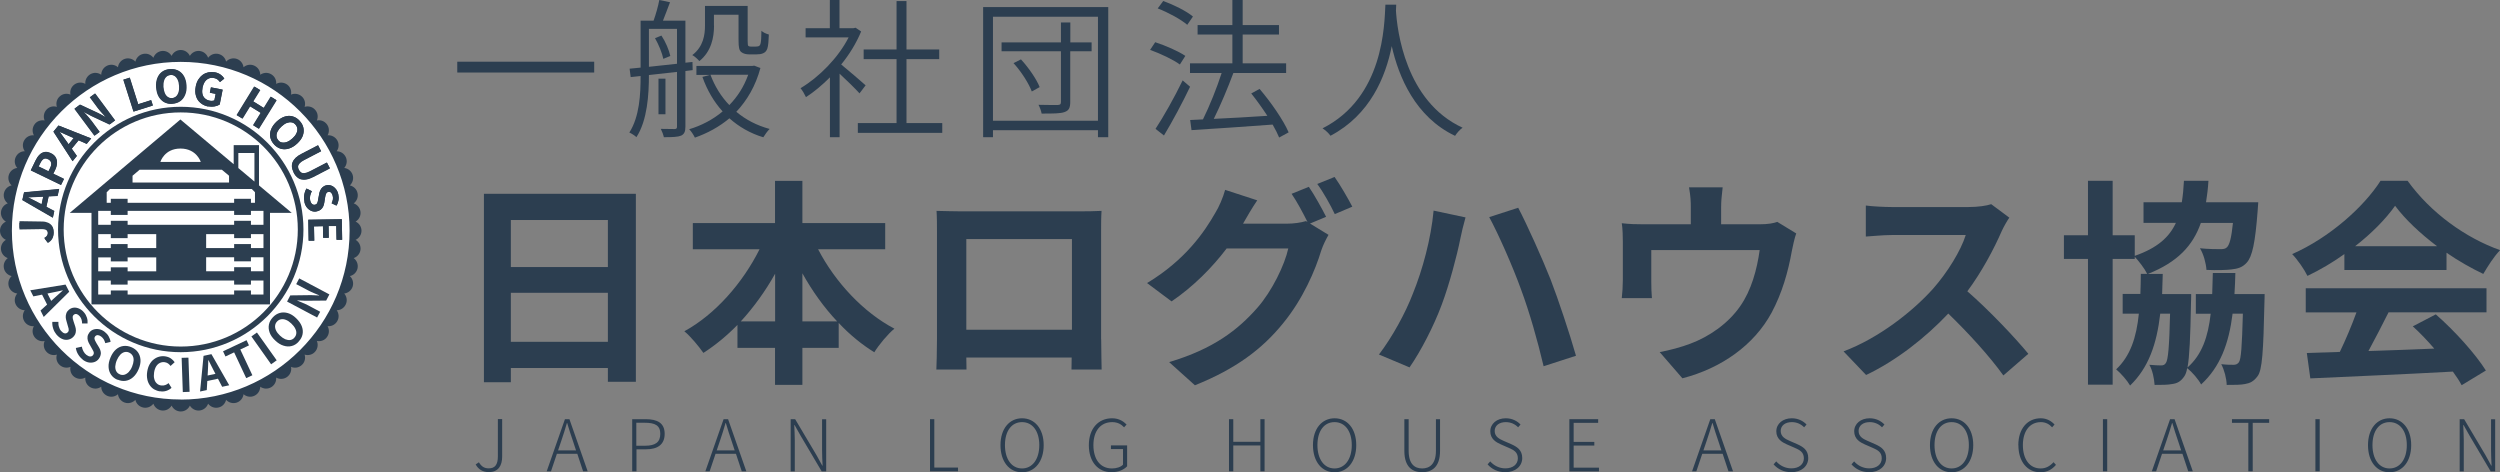 <?xml version="1.0" encoding="UTF-8"?>
<svg id="_レイヤー_2" data-name="レイヤー 2" xmlns="http://www.w3.org/2000/svg" viewBox="0 0 279.54 52.81">
  <rect x="0" y="0" width="279.54" height="52.81" fill="#808080" stroke="none"/>
  <defs>
    <style>
      .cls-1 {
        fill: #2c3e50;
      }

      .cls-2 {
        fill: #fff;
      }
    </style>
  </defs>
  <g id="PC">
    <g id="HEADER">
      <g>
        <g>
          <path class="cls-1" d="M71.1,21.67v21.02h-3.13v-1.54h-10.85v1.59h-3.01v-21.07h16.99ZM57.12,24.6v5.26h10.85v-5.26h-10.85ZM67.97,38.22v-5.48h-10.85v5.48h10.85Z"/>
          <path class="cls-1" d="M91.48,27.88c1.91,3.67,5.04,7.04,8.53,8.87-.73.59-1.74,1.81-2.25,2.64-1.42-.88-2.76-1.98-3.98-3.28v2.79h-4.06v4.13h-3.06v-4.13h-4.2v-2.57c-1.17,1.2-2.47,2.27-3.81,3.13-.51-.73-1.44-1.86-2.13-2.42,3.45-1.88,6.53-5.4,8.41-9.17h-7.46v-2.93h9.19v-4.72h3.06v4.72h9.26v2.93h-7.5ZM86.67,35.94v-5.33c-1.1,1.96-2.4,3.76-3.84,5.33h3.84ZM93.61,35.94c-1.47-1.56-2.79-3.4-3.89-5.38v5.38h3.89Z"/>
          <path class="cls-1" d="M123.13,37.92c0,.95.05,3.3.05,3.4h-3.37l.02-1.34h-11.78l.02,1.34h-3.37c.02-.12.07-2.25.07-3.42v-11.95c0-.68,0-1.69-.05-2.37,1,.02,1.93.05,2.59.05h13.44c.61,0,1.54,0,2.42-.05-.05.73-.05,1.64-.05,2.37v11.98ZM108.05,26.73v10.14h11.81v-10.14h-11.81Z"/>
          <path class="cls-1" d="M146.47,24.99l2.08,1.27c-.27.46-.61,1.15-.81,1.74-.66,2.2-2.05,5.45-4.28,8.16-2.32,2.86-5.26,5.08-9.85,6.92l-2.88-2.59c4.99-1.49,7.7-3.62,9.85-6.06,1.66-1.88,3.08-4.84,3.47-6.65h-6.89c-1.61,2.13-3.74,4.28-6.16,5.92l-2.74-2.05c4.3-2.59,6.43-5.74,7.63-7.85.39-.61.88-1.74,1.1-2.57l3.59,1.17c-.59.86-1.22,1.96-1.52,2.49l-.07.12h4.91c.76,0,1.59-.12,2.13-.29l.17.1c-.49-.98-1.17-2.27-1.78-3.15l1.93-.78c.61.88,1.47,2.44,1.93,3.35l-1.81.76ZM149.23,19.79c.64.9,1.54,2.47,1.98,3.32l-1.96.83c-.49-1.03-1.27-2.44-1.96-3.37l1.93-.78Z"/>
          <path class="cls-1" d="M160.3,23.55l3.57.76c-.2.68-.49,1.88-.59,2.42-.34,1.74-1.22,5.08-2.08,7.36-.88,2.37-2.32,5.16-3.59,6.99l-3.42-1.44c1.52-2,2.96-4.64,3.79-6.8,1.1-2.71,2.03-6.16,2.32-9.29ZM166.51,24.28l3.25-1.05c1,1.91,2.69,5.67,3.62,8.02.86,2.22,2.15,6.11,2.84,8.53l-3.62,1.17c-.68-2.88-1.56-5.99-2.54-8.63-.93-2.57-2.52-6.16-3.54-8.04Z"/>
          <path class="cls-1" d="M200.85,26.09c-.2.54-.39,1.47-.49,1.96-.42,2.35-1.08,4.69-2.27,6.92-1.96,3.62-5.62,6.21-9.97,7.33l-2.54-2.93c1.1-.2,2.44-.56,3.45-.95,2.03-.76,4.18-2.2,5.55-4.18,1.25-1.78,1.88-4.11,2.18-6.28h-12.12v3.57c0,.56.02,1.32.07,1.81h-3.37c.07-.61.12-1.39.12-2.05v-4.23c0-.54-.02-1.52-.12-2.1.86.1,1.56.12,2.49.12h5.23v-1.88c0-.68-.02-1.2-.2-2.25h3.76c-.12,1.05-.17,1.56-.17,2.25v1.88h4.25c1.03,0,1.61-.12,2.03-.27l2.13,1.3Z"/>
          <path class="cls-1" d="M224.68,24.33c-.2.27-.64,1.03-.86,1.52-.83,1.91-2.2,4.52-3.84,6.72,2.42,2.1,5.38,5.23,6.82,6.99l-2.79,2.42c-1.59-2.2-3.86-4.69-6.16-6.92-2.59,2.74-5.84,5.28-9.19,6.87l-2.52-2.64c3.94-1.49,7.72-4.45,10.02-7.02,1.61-1.83,3.1-4.25,3.64-5.99h-8.29c-1.03,0-2.37.15-2.88.17v-3.47c.66.1,2.15.17,2.88.17h8.6c1.08,0,2.05-.15,2.54-.32l2,1.49Z"/>
          <path class="cls-1" d="M253.22,32.86s0,.68-.02.98c-.12,5.43-.24,7.58-.78,8.24-.42.56-.81.76-1.39.86-.46.1-1.22.1-2.05.1-.02-.73-.27-1.69-.61-2.32.61.07,1.1.07,1.39.07.24,0,.42-.07.59-.29.24-.37.34-1.74.44-5.43h-1.15c-.42,3.37-1.39,5.96-3.52,7.92-.29-.56-1-1.39-1.56-1.83-.07.46-.2.76-.34.95-.39.56-.78.76-1.34.83-.46.1-1.2.1-1.96.1-.05-.71-.24-1.66-.59-2.25.59.05,1,.07,1.3.07.24,0,.42-.05.56-.29.24-.37.37-1.76.46-5.5h-1.1c-.39,3.42-1.32,6.06-3.37,8.04-.32-.56-1.03-1.37-1.56-1.81,1.59-1.49,2.27-3.57,2.54-6.23h-1.81v-2.2h1.98c.02-.71.05-1.47.05-2.25h.71c-.29-.59-.93-1.42-1.39-1.91v.24h-2.47v14.06h-2.76v-14.06h-2.69v-2.64h2.69v-6.09h2.76v6.09h2.47v2.3c2.52-.88,3.86-2.08,4.6-3.69h-3.62v-2.3h4.28c.12-.73.2-1.54.24-2.4h2.74c-.05.86-.15,1.64-.27,2.4h5.84l-.07.98c-.27,3.52-.59,5.08-1.22,5.77-.49.54-1,.68-1.74.76-.59.07-1.64.1-2.76.05-.05-.73-.32-1.76-.73-2.42.95.1,1.86.1,2.27.1.34,0,.56-.02.76-.22.27-.27.49-1.03.66-2.71h-3.59c-.88,2.52-2.59,4.38-5.92,5.7h1.66c-.02.78-.05,1.54-.07,2.25h3.25s0,.66-.02.95c-.07,3.86-.17,6.06-.39,7.26,1.61-1.42,2.3-3.42,2.59-6.01h-1.66v-2.2h1.83c.02-.73.05-1.52.07-2.35h2.52c-.02.81-.05,1.59-.1,2.35h3.4Z"/>
          <path class="cls-1" d="M262.14,28.41c-1.3.93-2.71,1.76-4.13,2.44-.34-.71-1.1-1.81-1.71-2.44,4.18-1.83,8.04-5.3,9.88-8.19h3.03c2.59,3.59,6.48,6.38,10.34,7.75-.73.76-1.37,1.81-1.88,2.66-1.34-.64-2.76-1.44-4.11-2.37v1.93h-11.42v-1.78ZM257.81,32.23h20.22v2.69h-10.95c-.71,1.44-1.52,2.96-2.25,4.33,2.35-.07,4.86-.17,7.36-.27-.76-.88-1.59-1.76-2.4-2.49l2.57-1.34c2.18,1.91,4.45,4.45,5.6,6.28l-2.71,1.64c-.24-.46-.59-.98-.98-1.52-5.74.32-11.78.56-15.94.76l-.39-2.84,3.69-.12c.66-1.37,1.34-2.98,1.86-4.42h-5.67v-2.69ZM272.5,27.53c-1.88-1.42-3.57-3.01-4.69-4.52-1.05,1.49-2.62,3.08-4.47,4.52h9.17Z"/>
        </g>
        <g>
          <path class="cls-1" d="M66.44,6.9v1.21h-15.31v-1.21h15.31Z"/>
          <path class="cls-1" d="M76.64,7.94v6.22c0,.54-.12.84-.49,1.01-.37.15-.94.17-1.92.17-.05-.25-.2-.66-.34-.93.73.02,1.35.02,1.52.02.22,0,.29-.07.29-.27v-6.12c-1.1.13-2.16.25-3.14.35,0,2.16-.17,5.06-1.4,6.95-.15-.17-.56-.42-.79-.52,1.15-1.79,1.26-4.32,1.26-6.32l-1.11.12-.12-.94,1.23-.12V2.31h1.45c.25-.69.52-1.64.64-2.31l1.2.25c-.27.69-.54,1.45-.79,2.06h2.51v4.7l.79-.08.02.91-.81.1ZM72.56,7.47c.96-.1,2.04-.22,3.14-.34v-3.9h-3.14v4.23ZM73.96,3.98c.46.69.86,1.64.99,2.28l-.78.32c-.13-.64-.51-1.58-.93-2.31l.71-.29ZM74.41,12.78h-.78v-3.98h.78v3.98ZM85.03,7.59c-.54,2.02-1.5,3.64-2.7,4.91,1.05.88,2.29,1.53,3.73,1.92-.24.22-.54.66-.71.93-1.47-.44-2.73-1.18-3.79-2.12-1.15.96-2.46,1.67-3.86,2.16-.13-.27-.4-.71-.64-.94,1.33-.39,2.63-1.06,3.74-1.99-.98-1.08-1.74-2.39-2.26-3.86l.83-.22h-1.5v-1.01h6.26l.2-.03.71.27ZM79.84,2.87c0,1.28-.29,2.88-1.64,3.96-.17-.2-.56-.56-.79-.67,1.23-.94,1.42-2.24,1.42-3.32V.66h4.77v3.91c0,.32.02.52.08.57.07.05.17.07.29.07h.51c.15,0,.32-.02.39-.07.08-.03.15-.15.19-.35.05-.24.07-.71.08-1.35.19.19.54.34.83.42-.02.62-.07,1.33-.17,1.57-.08.25-.25.44-.46.52-.19.1-.49.13-.76.13h-.83c-.29,0-.64-.07-.88-.27-.2-.19-.29-.44-.29-1.35V1.65h-2.75v1.21ZM79.44,8.36c.47,1.26,1.18,2.43,2.11,3.39.91-.93,1.64-2.07,2.11-3.39h-4.21Z"/>
          <path class="cls-1" d="M96.12,10.45c-.46-.51-1.47-1.5-2.24-2.21v7.1h-1.08v-6.69c-.88.88-1.79,1.64-2.68,2.21-.13-.29-.42-.79-.61-1,2.04-1.2,4.22-3.39,5.38-5.68h-4.81v-1.03h2.71V0h1.08v3.15h1.58l.22-.05.62.42c-.54,1.3-1.31,2.56-2.23,3.69.76.61,2.29,1.94,2.73,2.33l-.69.91ZM105.36,13.76v1.1h-9.44v-1.1h4.33v-7.15h-3.68v-1.08h3.68V.12h1.11v5.41h3.66v1.08h-3.66v7.15h4Z"/>
          <path class="cls-1" d="M123.92.79v14.55h-1.15v-.78h-11.74v.78h-1.1V.79h13.98ZM122.77,13.51V1.87h-11.74v11.63h11.74ZM122.05,5.73h-2.38v5.67c0,.66-.15.96-.64,1.13-.46.17-1.25.17-2.56.17-.05-.29-.2-.71-.35-.98,1.01.03,1.91.02,2.16.02.27-.02.35-.08.35-.34v-5.67h-6.64v-.99h6.64v-2.23h1.05v2.23h2.38v.99ZM114.16,6.64c.86.93,1.75,2.23,2.09,3.1l-.88.49c-.32-.88-1.18-2.23-2.04-3.17l.83-.42Z"/>
          <path class="cls-1" d="M131.94,7.22c-.73-.54-2.18-1.23-3.34-1.64l.57-.86c1.15.37,2.61,1.01,3.37,1.53l-.61.96ZM129.21,14.4c.86-1.3,2.11-3.51,3.03-5.41l.83.71c-.84,1.77-1.99,3.9-2.92,5.45l-.94-.74ZM132.76,2.78c-.71-.61-2.12-1.38-3.31-1.84l.62-.83c1.16.42,2.6,1.13,3.32,1.74l-.64.93ZM143.03,15.38c-.17-.42-.42-.91-.73-1.45-3.29.25-6.73.47-9.07.62l-.15-1.13,1.43-.07c.73-1.47,1.57-3.56,2.09-5.19h-3.54v-1.08h4.74v-3.22h-3.89v-1.06h3.89V0h1.15v2.8h4.06v1.06h-4.06v3.22h4.86v1.08h-5.9c-.61,1.65-1.45,3.64-2.19,5.13,1.79-.08,3.89-.2,5.99-.34-.56-.86-1.2-1.75-1.8-2.5l.93-.51c1.28,1.5,2.68,3.52,3.25,4.86l-1.05.57Z"/>
          <path class="cls-1" d="M156.09,1.2c.13,2.11,1.03,10.13,7.45,13.08-.32.22-.66.62-.84.91-4.45-2.11-6.31-6.61-7.08-10.03-.69,3.46-2.43,7.69-6.85,10.02-.17-.25-.54-.61-.89-.83,6.86-3.46,6.91-11.58,7.03-13.83h1.21l-.03.67Z"/>
        </g>
        <g>
          <path class="cls-1" d="M53.19,51.93l.36-.24c.29.49.62.68,1.1.68.69,0,1.02-.4,1.02-1.34v-4.17h.48v4.21c0,.96-.41,1.72-1.49,1.72-.67,0-1.17-.3-1.48-.87Z"/>
          <path class="cls-1" d="M64.54,50.74h-2.27l-.66,1.96h-.48l2.04-5.83h.5l2.04,5.83h-.51l-.65-1.96ZM64.41,50.36l-.35-1.06c-.24-.68-.43-1.3-.64-2h-.03c-.2.7-.4,1.32-.63,2l-.36,1.06h2.01Z"/>
          <path class="cls-1" d="M70.68,46.87h1.51c1.32,0,2.13.43,2.13,1.64s-.8,1.73-2.09,1.73h-1.06v2.46h-.48v-5.83ZM72.13,49.84c1.15,0,1.7-.39,1.7-1.33s-.58-1.24-1.74-1.24h-.94v2.57h.97Z"/>
          <path class="cls-1" d="M82.28,50.74h-2.27l-.66,1.96h-.48l2.04-5.83h.5l2.04,5.83h-.51l-.65-1.96ZM82.15,50.36l-.35-1.06c-.24-.68-.43-1.3-.64-2h-.03c-.2.7-.4,1.32-.63,2l-.36,1.06h2.01Z"/>
          <path class="cls-1" d="M88.41,46.87h.5l2.38,4.01.65,1.18h.04c-.03-.58-.06-1.16-.06-1.73v-3.45h.46v5.83h-.5l-2.37-4.01-.66-1.17h-.04c.02.56.06,1.1.06,1.69v3.49h-.46v-5.83Z"/>
          <path class="cls-1" d="M103.99,46.87h.48v5.41h2.65v.42h-3.13v-5.83Z"/>
          <path class="cls-1" d="M111.87,49.77c0-1.85,1.01-3,2.41-3s2.42,1.15,2.42,3-1,3.04-2.42,3.04-2.41-1.18-2.41-3.04ZM116.21,49.77c0-1.58-.77-2.57-1.93-2.57s-1.91.98-1.91,2.57.76,2.61,1.91,2.61,1.93-1.02,1.93-2.61Z"/>
          <path class="cls-1" d="M121.75,49.78c0-1.86,1.06-3.01,2.6-3.01.79,0,1.3.37,1.62.7l-.28.31c-.3-.32-.7-.58-1.33-.58-1.3,0-2.1.99-2.1,2.57s.76,2.61,2.07,2.61c.5,0,.98-.15,1.24-.42v-1.75h-1.35v-.41h1.81v2.34c-.37.39-.98.66-1.75.66-1.5,0-2.53-1.16-2.53-3.02Z"/>
          <path class="cls-1" d="M137.42,46.87h.48v2.53h3.03v-2.53h.47v5.83h-.47v-2.89h-3.03v2.89h-.48v-5.83Z"/>
          <path class="cls-1" d="M146.81,49.77c0-1.85,1.01-3,2.42-3s2.42,1.15,2.42,3-1,3.04-2.42,3.04-2.42-1.18-2.42-3.04ZM151.15,49.77c0-1.58-.77-2.57-1.93-2.57s-1.91.98-1.91,2.57.76,2.61,1.91,2.61,1.93-1.02,1.93-2.61Z"/>
          <path class="cls-1" d="M157.03,50.42v-3.55h.48v3.53c0,1.52.7,1.98,1.51,1.98s1.54-.46,1.54-1.98v-3.53h.46v3.55c0,1.84-.95,2.38-2,2.38s-1.99-.54-1.99-2.38Z"/>
          <path class="cls-1" d="M166.33,51.93l.3-.34c.42.48,1.02.78,1.69.78.86,0,1.4-.46,1.4-1.12,0-.7-.46-.93-1.03-1.18l-.87-.38c-.52-.23-1.18-.6-1.18-1.46s.74-1.46,1.73-1.46c.7,0,1.28.3,1.65.7l-.27.31c-.34-.35-.8-.58-1.38-.58-.74,0-1.24.39-1.24.99,0,.66.57.91.99,1.1l.87.38c.66.3,1.22.66,1.22,1.55s-.74,1.58-1.89,1.58c-.85,0-1.52-.35-1.98-.87Z"/>
          <path class="cls-1" d="M175.48,46.87h3.22v.41h-2.74v2.13h2.31v.41h-2.31v2.47h2.83v.42h-3.31v-5.83Z"/>
          <path class="cls-1" d="M192.61,50.74h-2.27l-.66,1.96h-.48l2.04-5.83h.5l2.04,5.83h-.51l-.65-1.96ZM192.48,50.36l-.35-1.06c-.24-.68-.43-1.3-.64-2h-.03c-.2.7-.4,1.32-.63,2l-.36,1.06h2.01Z"/>
          <path class="cls-1" d="M198.31,51.93l.3-.34c.42.48,1.02.78,1.69.78.86,0,1.4-.46,1.4-1.12,0-.7-.46-.93-1.03-1.18l-.87-.38c-.52-.23-1.18-.6-1.18-1.46s.74-1.46,1.73-1.46c.7,0,1.28.3,1.65.7l-.27.31c-.34-.35-.8-.58-1.38-.58-.74,0-1.24.39-1.24.99,0,.66.57.91.99,1.1l.87.38c.66.3,1.22.66,1.22,1.55s-.74,1.58-1.89,1.58c-.85,0-1.52-.35-1.98-.87Z"/>
          <path class="cls-1" d="M207.02,51.93l.3-.34c.42.48,1.02.78,1.69.78.86,0,1.4-.46,1.4-1.12,0-.7-.46-.93-1.03-1.18l-.87-.38c-.52-.23-1.18-.6-1.18-1.46s.74-1.46,1.73-1.46c.7,0,1.28.3,1.65.7l-.27.31c-.34-.35-.8-.58-1.38-.58-.74,0-1.24.39-1.24.99,0,.66.57.91.99,1.1l.87.38c.66.3,1.22.66,1.22,1.55s-.74,1.58-1.89,1.58c-.85,0-1.52-.35-1.98-.87Z"/>
          <path class="cls-1" d="M215.8,49.77c0-1.85,1.01-3,2.42-3s2.42,1.15,2.42,3-1,3.04-2.42,3.04-2.42-1.18-2.42-3.04ZM220.15,49.77c0-1.58-.77-2.57-1.93-2.57s-1.91.98-1.91,2.57.76,2.61,1.91,2.61,1.93-1.02,1.93-2.61Z"/>
          <path class="cls-1" d="M225.68,49.78c0-1.86,1.03-3.01,2.51-3.01.69,0,1.22.34,1.54.7l-.27.31c-.31-.35-.73-.58-1.26-.58-1.23,0-2.01.99-2.01,2.57s.76,2.61,1.98,2.61c.59,0,1.03-.25,1.45-.7l.27.3c-.45.52-.99.83-1.74.83-1.44,0-2.46-1.16-2.46-3.02Z"/>
          <path class="cls-1" d="M235.14,46.87h.48v5.83h-.48v-5.83Z"/>
          <path class="cls-1" d="M244.02,50.74h-2.27l-.66,1.96h-.48l2.04-5.83h.5l2.04,5.83h-.51l-.65-1.96ZM243.89,50.36l-.35-1.06c-.24-.68-.43-1.3-.64-2h-.03c-.2.7-.4,1.32-.63,2l-.36,1.06h2.01Z"/>
          <path class="cls-1" d="M251.4,47.28h-1.83v-.41h4.16v.41h-1.84v5.42h-.49v-5.42Z"/>
          <path class="cls-1" d="M258.9,46.87h.48v5.83h-.48v-5.83Z"/>
          <path class="cls-1" d="M264.78,49.77c0-1.85,1.01-3,2.41-3s2.42,1.15,2.42,3-1,3.04-2.42,3.04-2.41-1.18-2.41-3.04ZM269.12,49.77c0-1.58-.77-2.57-1.93-2.57s-1.91.98-1.91,2.57.76,2.61,1.91,2.61,1.93-1.02,1.93-2.61Z"/>
          <path class="cls-1" d="M275.03,46.87h.5l2.38,4.01.65,1.18h.04c-.03-.58-.06-1.16-.06-1.73v-3.45h.46v5.83h-.5l-2.37-4.01-.66-1.17h-.04c.02.56.06,1.1.06,1.69v3.49h-.46v-5.83Z"/>
        </g>
        <circle class="cls-2" cx="20.21" cy="25.79" r="19.16"/>
        <path class="cls-1" d="M20.21,11.94c-7.57,0-13.72,6.16-13.72,13.72s6.16,13.72,13.72,13.72,13.72-6.16,13.72-13.72-6.16-13.72-13.72-13.72ZM20.21,38.75c-7.23,0-13.09-5.86-13.09-13.09s5.86-13.09,13.09-13.09,13.09,5.86,13.09,13.09-5.86,13.09-13.09,13.09Z"/>
        <path class="cls-1" d="M39.82,26.86s-.04-.03-.06-.04c.39-.18.66-.57.66-1.02s-.27-.85-.66-1.02c.37-.22.6-.64.55-1.09-.05-.45-.36-.81-.76-.95.34-.26.53-.69.43-1.14-.09-.45-.44-.77-.86-.87.31-.29.45-.75.31-1.18-.14-.43-.52-.72-.94-.77.28-.32.37-.79.18-1.2h0c-.19-.42-.59-.66-1.02-.67.25-.35.29-.82.06-1.22h0c-.23-.39-.66-.6-1.08-.56.21-.37.2-.85-.07-1.22s-.72-.53-1.13-.44c.17-.39.11-.86-.2-1.2-.3-.34-.77-.45-1.17-.32.13-.41.02-.87-.32-1.17-.34-.3-.81-.37-1.2-.2.08-.42-.07-.87-.44-1.13s-.84-.28-1.22-.07c.04-.43-.16-.85-.56-1.08-.39-.23-.87-.19-1.22.06,0-.43-.25-.83-.67-1.02h0c-.42-.19-.88-.1-1.2.18-.05-.42-.34-.8-.77-.94-.43-.14-.89,0-1.18.31-.09-.42-.42-.76-.87-.86s-.88.09-1.14.43c-.14-.4-.5-.71-.95-.76-.45-.05-.87.18-1.09.55-.18-.39-.57-.66-1.02-.66s-.85.27-1.02.66c-.22-.37-.64-.6-1.09-.55-.45.05-.81.36-.95.76-.26-.34-.69-.53-1.14-.43h0c-.45.09-.77.44-.87.86-.29-.31-.75-.45-1.18-.31-.43.14-.72.52-.77.94-.32-.28-.79-.37-1.2-.18h0c-.42.19-.66.59-.67,1.02-.35-.25-.82-.29-1.22-.06-.39.23-.6.66-.56,1.08-.37-.21-.85-.2-1.22.07s-.53.72-.44,1.13c-.39-.17-.86-.11-1.2.2h0c-.34.3-.45.77-.32,1.17-.41-.13-.87-.02-1.17.32s-.37.81-.2,1.2c-.42-.08-.87.07-1.13.44s-.28.84-.07,1.22c-.43-.04-.85.16-1.08.56h0c-.23.39-.19.87.06,1.22-.43,0-.83.25-1.02.67-.19.42-.1.88.18,1.2-.42.05-.8.34-.94.77-.14.43,0,.89.31,1.18-.42.09-.76.42-.86.87H.44c-.09.45.09.88.43,1.14-.4.14-.71.5-.76.95-.05.45.18.87.55,1.09-.39.18-.66.57-.66,1.02s.27.85.66,1.02c-.37.22-.6.64-.55,1.09.05.45.36.81.76.95-.34.26-.53.69-.43,1.14H.44c.09.45.44.77.86.87-.31.29-.45.75-.31,1.18.14.43.52.72.94.77-.28.32-.37.79-.18,1.2s.59.66,1.02.67c-.25.35-.29.82-.06,1.22s.66.6,1.08.56c-.21.37-.2.85.07,1.22.27.37.72.53,1.13.44-.17.39-.11.86.2,1.2h0c.3.34.77.45,1.17.32-.13.41-.02.87.32,1.17h0c.34.3.81.37,1.2.2-.08.42.07.87.44,1.13s.84.28,1.22.07c-.04.43.16.85.56,1.08s.87.19,1.22-.06c0,.43.25.83.67,1.02.42.19.88.1,1.2-.18.05.42.34.8.77.94.43.14.89,0,1.18-.31.09.42.42.76.87.86h0c.45.09.88-.09,1.14-.43.14.4.5.71.95.76.45.05.87-.18,1.09-.55.18.39.57.66,1.02.66s.85-.27,1.02-.66c.22.37.64.6,1.09.55.45-.05.81-.36.95-.76.26.34.69.53,1.14.43.45-.09.77-.44.87-.86.29.31.75.45,1.18.31.43-.14.72-.52.77-.94.32.28.79.37,1.2.18.42-.19.66-.59.67-1.02.35.25.82.29,1.22.06.39-.23.6-.66.56-1.08.37.21.85.2,1.22-.07s.53-.72.44-1.13c.39.17.86.11,1.2-.2h0c.34-.3.45-.77.32-1.17.41.13.87.02,1.17-.32h0c.3-.34.37-.81.2-1.2.42.08.87-.07,1.13-.44.27-.37.28-.84.07-1.22.43.04.85-.16,1.08-.56h0c.23-.39.19-.87-.06-1.22.43,0,.83-.25,1.02-.67h0c.19-.42.1-.88-.18-1.2.42-.05.8-.34.94-.77.14-.43,0-.89-.31-1.18.42-.09.76-.42.86-.87h0c.09-.45-.09-.88-.43-1.14.4-.14.71-.5.76-.95.04-.43-.15-.82-.48-1.05ZM20.21,44.67c-10.41,0-18.88-8.47-18.88-18.88S9.8,6.92,20.21,6.92s18.88,8.47,18.88,18.88-8.47,18.88-18.88,18.88Z"/>
        <path class="cls-1" d="M28.96,20.73v-4.5h-2.83v2.13l-5.96-5-12.37,10.44h2.43v10.24h19.96v-10.24h2.43l-3.66-3.07ZM26.65,17.11h1.8v3.19l-1.8-1.51v-1.68ZM20.18,16.61c1.81,0,2.27,1.5,2.27,1.5h-4.52s.44-1.5,2.25-1.5ZM14.82,19.65l.79-.67h9.2l.8.67v.76h-10.79v-.76ZM11.94,21.49l.36-.36h15.85l.36.36v1.19h-.45v-.45h-1.88v.45h-11.91v-.45h-1.88v.45h-.46v-1.19ZM10.98,26.18h1.41v.45h1.88v-.45h3.2v1.56h-3.2v-.45h-1.88v.45h-1.41v-1.56ZM10.98,28.78h1.41v.45h1.88v-.45h3.2v1.56h-3.2v-.45h-1.88v.45h-1.41v-1.56ZM29.46,32.93h-1.4v-.45h-1.88v.45h-11.91v-.45h-1.88v.45h-1.41v-1.56h1.41v.45h1.88v-.45h11.91v.45h1.88v-.45h1.4v1.56ZM29.46,30.33h-1.4v-.45h-1.88v.45h-3.13v-1.56h3.13v.45h1.88v-.45h1.4v1.56ZM29.46,27.74h-1.4v-.45h-1.88v.45h-3.13v-1.56h3.13v.45h1.88v-.45h1.4v1.56ZM29.46,25.14h-1.4v-.45h-1.88v.45h-11.91v-.45h-1.88v.45h-1.41v-1.56h1.41v.45h1.88v-.45h11.91v.45h1.88v-.45h1.4v1.56Z"/>
        <g>
          <path class="cls-1" d="M6,25.96c0,.27-.06.5-.18.69-.11.19-.28.34-.5.46l-.37-.52c.14-.07.24-.15.3-.25s.1-.19.1-.3c0-.17-.05-.29-.15-.38-.1-.09-.28-.13-.54-.14l-2.48-.04v-.75s2.55.04,2.55.04c.24,0,.45.05.64.13s.34.21.46.38c.11.17.17.39.16.66Z"/>
          <path class="cls-1" d="M5.91,24.32l-3.4-1.97.19-.86,3.92-.37-.17.77-2.02.1c-.2.01-.41.02-.63.03-.22,0-.43.02-.64.03v.02c.18.09.37.18.57.28s.38.2.56.29l1.79.94-.16.74ZM5.13,23.39l-.57-.12.38-1.74.57.12-.38,1.74Z"/>
          <path class="cls-1" d="M6.82,20.67l-3.37-1.64.54-1.11c.12-.25.26-.46.43-.62.16-.17.35-.27.56-.31s.45,0,.72.13c.25.12.44.28.54.48.11.2.15.41.14.65-.02.23-.08.47-.2.71l-.22.45,1.2.58-.33.67ZM5.42,19.15l.2-.41c.11-.23.15-.43.1-.59-.04-.16-.16-.29-.35-.38-.19-.09-.36-.1-.49-.02-.14.08-.26.24-.37.47l-.19.38,1.11.54Z"/>
          <path class="cls-1" d="M8.12,18.01l-2.14-3.3.56-.68,3.66,1.45-.5.61-1.85-.83c-.19-.08-.38-.17-.58-.26-.2-.09-.39-.18-.58-.26v.02c.11.17.24.33.37.51.13.18.25.35.37.51l1.17,1.65-.48.59ZM7.85,16.83l-.45-.37,1.13-1.38.45.37-1.13,1.38Z"/>
          <path class="cls-1" d="M10.58,15.15l-2.23-3.01.61-.45,2.06.96.79.43h.02c-.13-.16-.28-.32-.43-.49-.16-.17-.3-.34-.43-.52l-.89-1.2.57-.42,2.23,3.01-.61.45-2.06-.97-.78-.42-.02.02c.13.15.28.31.43.48.15.17.29.34.42.51l.89,1.21-.57.42Z"/>
          <path class="cls-1" d="M14.94,12.48l-1.13-3.57.71-.23.94,2.98,1.45-.46.19.6-2.17.68Z"/>
          <path class="cls-1" d="M19.3,11.61c-.33.02-.62-.04-.89-.18-.26-.14-.47-.35-.63-.64-.16-.28-.25-.63-.28-1.04-.03-.4.02-.75.15-1.05s.31-.53.55-.69c.24-.17.53-.26.86-.28.33-.02.63.04.89.17.26.14.47.34.63.62.16.28.25.62.28,1.02.03.41-.02.76-.15,1.06-.12.3-.3.54-.54.71-.24.17-.53.27-.86.29ZM19.26,10.97c.19-.01.34-.08.47-.19.13-.12.23-.28.29-.48.06-.2.08-.44.07-.7-.02-.27-.07-.49-.15-.68-.09-.19-.2-.33-.34-.42-.14-.09-.31-.14-.49-.12s-.34.07-.47.18-.23.26-.29.46c-.06.19-.08.42-.07.69.02.27.07.49.15.69.08.19.2.34.34.44s.31.14.49.13Z"/>
          <path class="cls-1" d="M23.28,11.91c-.33-.07-.61-.2-.85-.4-.24-.2-.4-.45-.5-.77-.1-.31-.11-.67-.03-1.08.06-.3.16-.57.3-.78.14-.22.31-.39.5-.53.19-.13.41-.22.64-.26.23-.04.47-.04.71,0,.26.05.48.15.65.28.17.13.3.27.39.42l-.49.39c-.08-.1-.16-.2-.26-.28-.1-.08-.23-.14-.4-.17-.21-.04-.4-.03-.57.04-.18.07-.33.19-.45.36-.12.17-.21.39-.27.65-.05.27-.06.5-.02.71.04.21.13.38.28.51.14.14.33.23.57.27.09.02.18.02.27.01.09,0,.16-.03.22-.06l.15-.72-.65-.13.12-.6,1.31.26-.33,1.66c-.15.1-.34.17-.56.21s-.47.04-.72-.01Z"/>
          <path class="cls-1" d="M26.49,12.88l1.98-3.19.64.39-.78,1.26,1.2.75.78-1.26.63.39-1.98,3.19-.63-.39.85-1.38-1.2-.75-.85,1.38-.64-.39Z"/>
          <path class="cls-1" d="M30.64,16.14c-.22-.24-.36-.51-.42-.8s-.02-.59.1-.89.33-.59.63-.87c.3-.27.6-.46.91-.55.31-.09.6-.1.88-.01.28.08.54.24.76.49.23.25.37.51.43.8.06.29.03.58-.08.88-.11.3-.32.58-.62.86-.3.28-.6.46-.92.56-.31.1-.61.1-.89.03-.28-.08-.54-.24-.77-.48ZM31.12,15.7c.13.14.27.22.45.24s.36,0,.55-.08c.2-.08.39-.21.59-.39.2-.18.34-.36.43-.55.09-.18.13-.36.11-.53-.02-.17-.09-.32-.21-.46s-.27-.22-.44-.25c-.17-.03-.35,0-.54.07s-.38.21-.58.39c-.2.18-.34.36-.44.55-.1.19-.14.37-.12.54.01.17.08.33.21.46Z"/>
          <path class="cls-1" d="M32.85,19.3c-.11-.21-.17-.4-.2-.59s0-.37.07-.55.19-.35.35-.5c.17-.16.39-.31.67-.45l1.83-.95.34.66-1.89.98c-.23.12-.4.24-.51.36-.11.12-.17.24-.18.37s.02.25.09.38c.07.13.16.23.26.3.11.07.24.09.4.07.16-.02.36-.09.59-.2l1.89-.98.33.64-1.83.95c-.28.14-.53.24-.75.28-.23.05-.43.04-.62,0s-.34-.13-.48-.26c-.14-.13-.26-.29-.37-.49Z"/>
          <path class="cls-1" d="M34.05,22.54c-.06-.24-.07-.49-.03-.75.04-.25.12-.49.25-.71l.6.3c-.09.16-.15.33-.19.51s-.03.35,0,.51c.04.19.12.33.21.41.1.08.21.11.34.08.09-.02.16-.06.2-.12.04-.06.08-.14.1-.23.02-.09.04-.2.06-.32l.1-.53c.02-.13.06-.27.12-.4.06-.13.14-.25.25-.35.11-.1.25-.18.43-.22.2-.05.39-.03.57.04.18.07.34.19.48.36.14.17.24.37.29.62.05.22.06.43.02.65-.04.22-.11.42-.23.6l-.54-.26c.07-.14.11-.27.14-.41.02-.14.02-.28-.02-.44-.04-.16-.1-.27-.19-.35-.09-.08-.19-.1-.32-.07-.08.02-.15.06-.19.13-.04.07-.08.15-.1.24-.02.09-.04.2-.06.31l-.08.52c-.02.16-.07.31-.13.44s-.15.24-.26.33-.25.16-.43.2c-.2.05-.39.04-.58-.03s-.36-.19-.51-.36c-.15-.17-.26-.4-.32-.69Z"/>
          <path class="cls-1" d="M34.47,24.58l3.75-.06.04,2.3h-.63s-.03-1.54-.03-1.54h-.86s.02,1.32.02,1.32h-.63s-.02-1.3-.02-1.3l-1,.02.03,1.6h-.63s-.04-2.34-.04-2.34Z"/>
        </g>
        <g>
          <path class="cls-1" d="M6,26c0,.27-.05.5-.15.69-.11.19-.27.35-.49.48l-.39-.5c.13-.08.23-.16.29-.26.06-.1.09-.2.09-.3,0-.17-.06-.29-.16-.37-.1-.08-.28-.12-.54-.12l-2.48.04v-.75s2.53-.04,2.53-.04c.24,0,.45.03.65.11.2.08.35.2.47.37.12.17.18.39.18.66Z"/>
          <path class="cls-1" d="M5.9,24.35l-3.41-1.97.19-.86,3.92-.37-.17.77-2.02.1c-.2.01-.41.02-.63.03-.22,0-.43.02-.64.03v.02c.18.09.37.18.57.28.19.1.38.2.56.29l1.79.94-.16.74ZM5.12,23.41l-.57-.12.38-1.74.57.12-.38,1.74Z"/>
          <path class="cls-1" d="M6.81,20.69l-3.37-1.63.54-1.11c.12-.25.26-.46.42-.62.16-.17.35-.27.56-.31.21-.04.45,0,.72.13.25.12.44.28.55.48s.16.41.14.65c-.02.23-.08.47-.2.72l-.22.45,1.2.58-.33.67ZM5.41,19.18l.2-.4c.11-.23.15-.43.1-.59-.04-.16-.16-.29-.35-.38-.19-.09-.36-.1-.49-.02s-.26.24-.37.47l-.19.38,1.11.54Z"/>
          <path class="cls-1" d="M8.11,18.03l-2.14-3.3.56-.69,3.66,1.44-.5.61-1.85-.82c-.19-.08-.38-.17-.58-.26-.2-.09-.39-.18-.58-.26v.02c.11.16.24.33.37.51.13.18.25.35.37.51l1.17,1.65-.48.59ZM7.84,16.85l-.45-.37,1.13-1.38.45.37-1.13,1.38Z"/>
          <path class="cls-1" d="M10.55,15.18l-2.24-3.01.61-.46,2.06.96.79.42.02-.02c-.13-.15-.28-.3-.44-.48-.16-.17-.3-.34-.43-.51l-.89-1.2.57-.42,2.24,3.01-.61.46-2.06-.97-.78-.42-.02.02c.13.15.28.31.43.48.15.17.29.34.42.51l.9,1.21-.57.43Z"/>
          <path class="cls-1" d="M14.92,12.48l-1.14-3.57.71-.23.95,2.97,1.45-.46.19.6-2.16.69Z"/>
          <path class="cls-1" d="M19.25,11.61c-.33.02-.63-.04-.89-.18-.26-.14-.47-.35-.63-.63-.16-.28-.25-.63-.28-1.04-.03-.4.02-.75.14-1.05s.3-.53.54-.7c.24-.17.53-.26.86-.29.33-.02.63.04.89.17.26.14.47.34.63.62.16.28.25.61.28,1.02.03.41-.02.76-.14,1.06-.12.3-.3.54-.54.71-.24.17-.52.27-.86.29ZM19.21,10.97c.19-.01.34-.08.47-.19.13-.12.22-.28.28-.48.06-.2.08-.44.06-.7-.02-.27-.07-.49-.16-.68-.09-.19-.2-.32-.34-.42-.14-.09-.31-.13-.49-.12s-.34.07-.47.19-.22.27-.28.46-.08.43-.06.69.07.49.15.69.2.34.34.44c.14.1.31.14.49.13Z"/>
          <path class="cls-1" d="M23.26,11.91c-.33-.07-.61-.2-.85-.4-.24-.2-.41-.45-.5-.77-.1-.31-.11-.67-.03-1.08.06-.3.16-.57.3-.78s.3-.39.5-.53c.19-.13.41-.22.64-.27.23-.04.47-.04.71,0,.26.05.48.15.65.28s.3.27.39.42l-.48.39c-.08-.1-.16-.2-.26-.28-.1-.08-.23-.14-.4-.17-.2-.04-.4-.03-.57.04-.18.07-.33.19-.45.36-.12.17-.21.39-.26.65-.05.27-.06.5-.02.71s.14.38.28.51.33.23.57.27c.09.02.18.02.27.01.09,0,.16-.03.22-.06l.14-.72-.65-.13.12-.6,1.31.26-.33,1.66c-.15.1-.34.17-.56.21s-.47.04-.72,0Z"/>
          <path class="cls-1" d="M26.45,12.86l1.96-3.19.64.39-.78,1.26,1.21.74.78-1.26.63.39-1.97,3.19-.63-.39.85-1.38-1.21-.74-.85,1.38-.64-.39Z"/>
          <path class="cls-1" d="M30.64,16.14c-.22-.24-.36-.51-.42-.8s-.02-.59.1-.89.33-.59.63-.87c.3-.27.6-.46.91-.55.31-.09.6-.1.88-.01.28.08.54.24.76.49.23.25.37.51.43.8.06.29.03.58-.08.88-.11.3-.32.58-.62.86-.3.28-.6.46-.92.56-.31.1-.61.1-.89.03-.28-.08-.54-.24-.77-.48ZM31.12,15.7c.13.14.27.22.45.24s.36,0,.55-.08c.2-.08.39-.21.59-.39.2-.18.34-.36.43-.55.09-.18.13-.36.11-.53-.02-.17-.09-.32-.21-.46s-.27-.22-.44-.25c-.17-.03-.35,0-.54.07s-.38.21-.58.39c-.2.18-.34.36-.44.55-.1.19-.14.37-.12.54.01.17.08.33.21.46Z"/>
          <path class="cls-1" d="M32.84,19.28c-.11-.21-.17-.4-.2-.59-.02-.19,0-.37.07-.55.07-.18.19-.35.35-.51.17-.16.39-.31.67-.45l1.83-.95.34.66-1.89.98c-.23.12-.4.24-.51.36-.11.12-.17.24-.18.37,0,.12.02.25.09.38s.16.23.26.3c.11.07.24.09.4.07.16-.02.36-.09.59-.21l1.89-.98.33.64-1.83.95c-.28.14-.53.24-.75.28s-.43.05-.62,0c-.18-.05-.34-.13-.49-.26s-.26-.29-.37-.49Z"/>
          <path class="cls-1" d="M34.05,22.54c-.06-.24-.07-.49-.03-.75.04-.25.12-.49.25-.71l.6.3c-.09.16-.15.33-.19.51s-.03.35,0,.51c.04.19.12.33.21.41.1.08.21.11.34.08.09-.02.16-.06.2-.12.04-.06.08-.14.1-.23.02-.09.04-.2.06-.32l.1-.53c.02-.13.06-.27.12-.4.06-.13.14-.25.25-.35.11-.1.25-.18.43-.22.2-.05.39-.03.57.04.18.07.34.19.48.36.14.17.24.37.29.62.05.22.06.43.02.65-.04.22-.11.42-.23.6l-.54-.26c.07-.14.11-.27.14-.41.02-.14.02-.28-.02-.44-.04-.16-.1-.27-.19-.35-.09-.08-.19-.1-.32-.07-.08.02-.15.06-.19.13-.04.07-.08.15-.1.24-.02.09-.04.2-.06.31l-.08.52c-.02.16-.07.31-.13.44s-.15.24-.26.33-.25.16-.43.2c-.2.05-.39.04-.58-.03s-.36-.19-.51-.36c-.15-.17-.26-.4-.32-.69Z"/>
          <path class="cls-1" d="M34.47,24.56l3.75-.06.04,2.3h-.63s-.03-1.54-.03-1.54h-.86s.02,1.32.02,1.32h-.63s-.02-1.3-.02-1.3l-1,.02.03,1.6h-.63s-.04-2.34-.04-2.34Z"/>
        </g>
        <g>
          <path class="cls-1" d="M3.37,32.46l3.96-.64.41.8-2.85,2.82-.36-.72,1.53-1.38c.15-.14.31-.29.48-.43.17-.14.33-.29.48-.43v-.02c-.21.05-.43.1-.64.14-.22.05-.42.09-.63.13l-2.02.41-.35-.69ZM4.58,32.7l.53-.27.82,1.62-.53.27-.82-1.62Z"/>
          <path class="cls-1" d="M6.32,37.42c-.16-.2-.29-.42-.37-.67s-.12-.5-.1-.76h.68c-.01.18,0,.37.06.55.05.18.13.34.24.46.13.15.26.24.38.27.13.03.24,0,.34-.09.07-.06.12-.13.13-.2.01-.07,0-.16-.01-.25-.02-.09-.05-.2-.09-.31l-.15-.53c-.04-.13-.07-.27-.08-.42,0-.15.01-.29.07-.44.05-.15.15-.28.29-.4.16-.13.34-.21.54-.23.2-.02.4.02.6.11s.39.23.55.43c.15.17.25.37.32.58.07.22.09.43.07.65h-.61c0-.15-.02-.29-.06-.43-.04-.14-.11-.26-.22-.39-.11-.13-.22-.2-.33-.23-.12-.03-.22,0-.32.08-.07.06-.11.13-.12.21,0,.08,0,.17.02.26.02.1.05.2.09.31l.17.51c.05.16.08.31.08.46s-.03.29-.08.42c-.06.13-.16.26-.3.38-.16.13-.34.21-.55.24s-.42,0-.63-.1c-.21-.09-.42-.25-.61-.48Z"/>
          <path class="cls-1" d="M9.25,40.2c-.2-.15-.37-.34-.51-.57-.14-.22-.22-.46-.26-.72l.67-.15c.03.18.09.36.18.52.09.17.2.3.33.4.16.12.3.18.43.18.13,0,.24-.05.32-.16.06-.08.08-.15.08-.23,0-.08-.03-.16-.07-.24-.04-.09-.09-.18-.16-.29l-.27-.48c-.07-.12-.13-.25-.17-.39s-.05-.29-.03-.44c.02-.15.09-.3.2-.45.13-.17.29-.28.48-.34.19-.06.39-.07.61-.03.22.04.43.14.63.3.18.14.33.3.44.5s.19.4.21.62l-.59.14c-.04-.15-.09-.29-.16-.41-.07-.12-.17-.23-.3-.33-.13-.1-.26-.15-.38-.16-.12,0-.22.05-.3.15-.05.07-.08.15-.07.23s.04.16.08.25.1.18.15.28l.28.46c.09.14.15.29.18.43.04.14.04.29,0,.43-.03.14-.1.29-.21.43-.12.16-.28.28-.48.35-.2.07-.41.09-.64.05-.23-.04-.46-.15-.7-.33Z"/>
          <path class="cls-1" d="M13.14,42.47c-.31-.13-.55-.32-.72-.57-.17-.25-.27-.54-.28-.87-.02-.33.06-.69.22-1.07.16-.38.37-.68.61-.89s.52-.34.81-.38c.3-.04.6,0,.91.13.31.13.56.32.73.56s.27.53.29.85c.02.32-.05.68-.21,1.05-.16.38-.37.68-.62.9-.25.22-.52.35-.82.4-.3.05-.6,0-.91-.13ZM13.39,41.86c.17.07.35.09.52.04.17-.05.33-.15.48-.3.15-.16.28-.36.38-.61s.16-.48.17-.69-.03-.39-.12-.54-.22-.26-.39-.34-.35-.09-.51-.05-.33.14-.47.29c-.14.15-.27.35-.38.6s-.16.48-.18.7c-.01.21.03.4.11.55.09.16.21.27.39.34Z"/>
          <path class="cls-1" d="M17.89,43.76c-.24-.03-.45-.11-.65-.22-.19-.11-.36-.27-.49-.46-.13-.19-.23-.41-.28-.67s-.06-.54-.01-.85c.05-.31.13-.58.26-.81.13-.23.28-.42.47-.56.19-.15.39-.25.62-.31.23-.06.46-.07.69-.03.24.04.45.12.62.24.17.12.31.26.41.41l-.46.42c-.08-.11-.17-.2-.28-.28-.11-.07-.23-.12-.37-.14-.19-.03-.37,0-.54.08-.17.08-.31.21-.42.39s-.19.41-.23.68c-.04.28-.04.52.02.72.05.21.14.37.28.5.13.13.3.21.49.23.16.02.31.01.45-.04.14-.05.26-.12.38-.22l.33.53c-.18.16-.38.27-.6.34s-.45.08-.69.04Z"/>
          <path class="cls-1" d="M20.44,43.83l-.13-3.82.76-.02.13,3.82-.76.03Z"/>
          <path class="cls-1" d="M22.37,43.78l.39-3.99.88-.19,1.99,3.48-.79.17-.95-1.83c-.1-.18-.2-.37-.29-.57s-.2-.39-.29-.58h-.02c0,.22-.01.43-.02.65s-.02.43-.03.64l-.12,2.06-.76.16ZM22.91,42.66l-.12-.58,1.77-.38.12.58-1.77.38Z"/>
          <path class="cls-1" d="M27.53,42.28l-1.35-2.88-.97.46-.27-.58,2.63-1.24.27.58-.97.46,1.35,2.88-.69.32Z"/>
          <path class="cls-1" d="M30.32,40.74l-2.21-3.12.62-.44,2.21,3.11-.62.44Z"/>
          <path class="cls-1" d="M33.39,38.21c-.23.25-.49.41-.78.48-.29.08-.6.06-.91-.04-.32-.1-.63-.29-.93-.58-.3-.28-.51-.58-.62-.88-.11-.31-.14-.6-.08-.9s.21-.56.44-.81c.23-.25.49-.41.78-.49.29-.08.59-.07.9.02.31.09.62.28.92.57.3.29.51.58.63.89.12.31.15.61.09.91-.06.29-.2.57-.44.81ZM32.91,37.76c.13-.14.2-.29.22-.47.02-.18-.02-.36-.12-.55-.09-.19-.24-.38-.44-.57-.2-.19-.39-.32-.59-.4s-.38-.1-.55-.07c-.17.03-.32.11-.45.25-.13.14-.2.29-.22.47-.02.17.02.35.11.54.09.19.23.37.43.56.2.19.39.32.59.41.2.08.38.11.56.09.18-.03.33-.11.46-.25Z"/>
          <path class="cls-1" d="M35.47,35.51l-3.37-1.79.36-.69,2.32-.03.91.04v-.02c-.17-.07-.38-.16-.6-.25-.22-.09-.43-.19-.62-.29l-1.35-.71.34-.64,3.37,1.79-.36.69-2.32.02-.91-.04v.02c.18.08.38.17.6.25.21.09.42.18.61.28l1.35.72-.34.64Z"/>
        </g>
      </g>
    </g>
  </g>
</svg>
